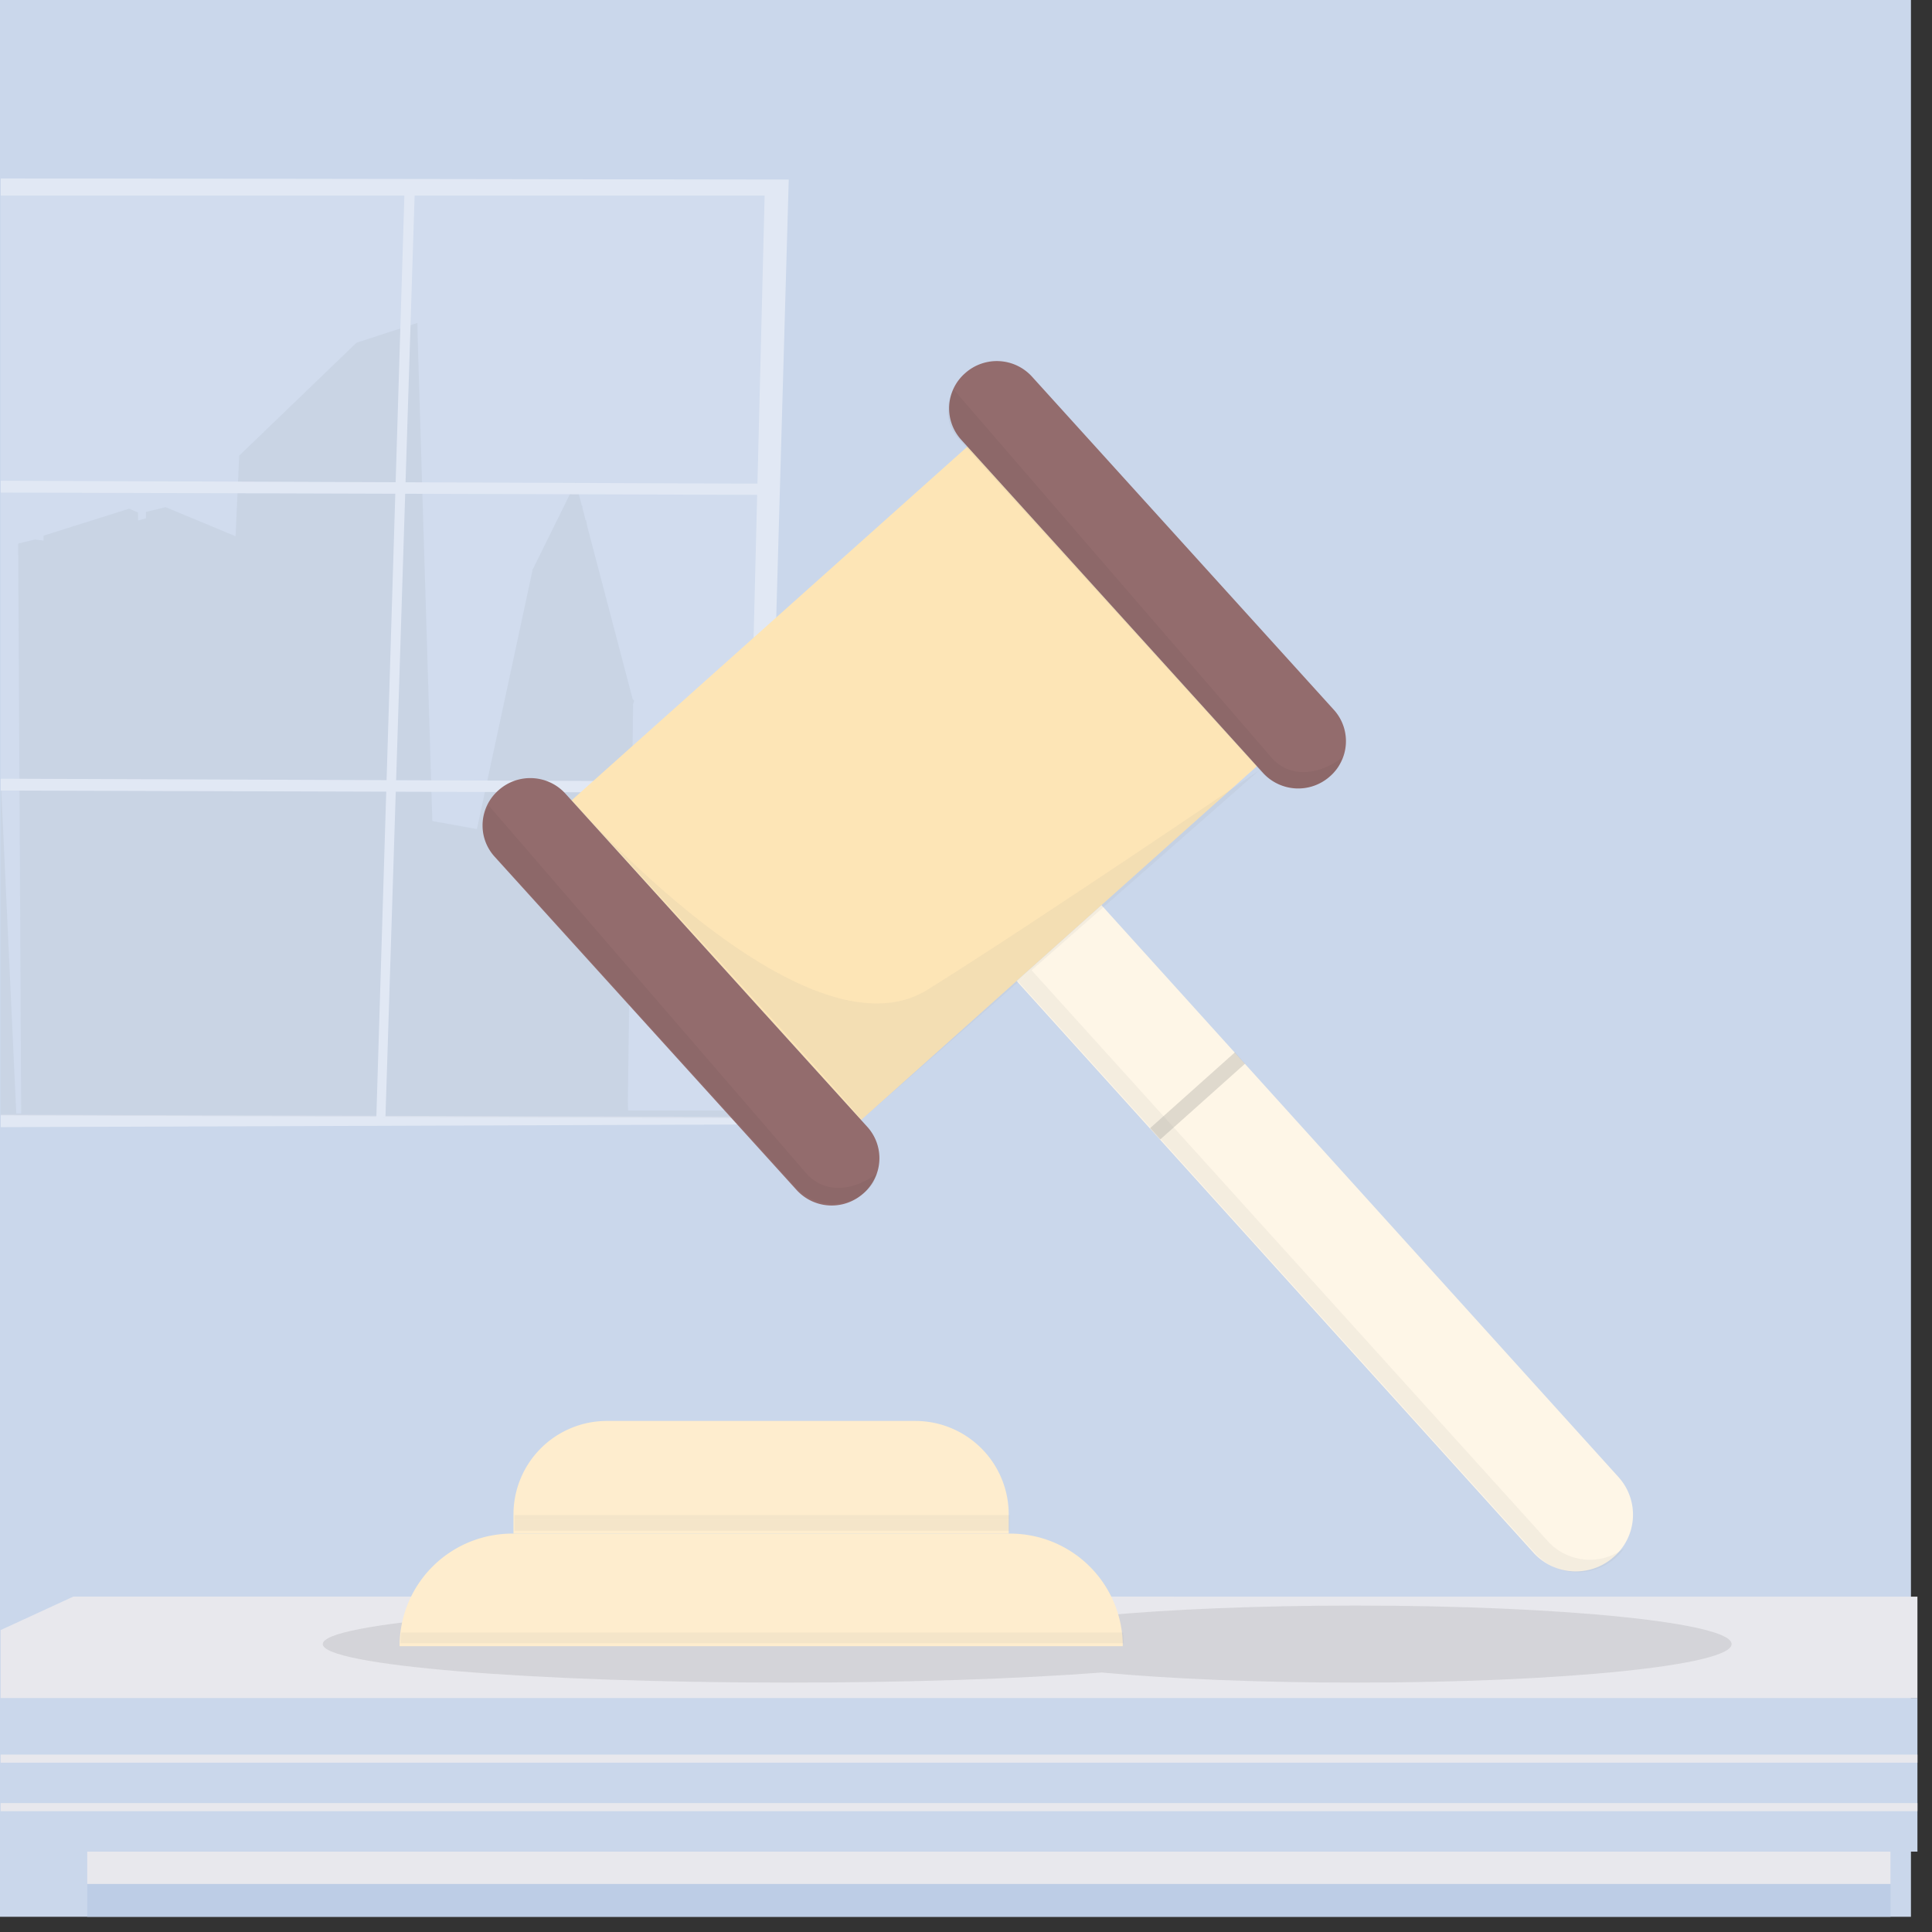 <svg xmlns="http://www.w3.org/2000/svg" xmlns:xlink="http://www.w3.org/1999/xlink" width="127" height="127" viewBox="0 0 127 127">
  <rect x="0" y="0" width="127" height="127" fill="#333333" stroke="none"/>
  <defs>
    <clipPath id="clip-path">
      <rect id="Rectangle_6851" data-name="Rectangle 6851" width="127" height="127" transform="translate(714 5987)" fill="#fff" stroke="#707070" stroke-width="1"/>
    </clipPath>
    <clipPath id="clip-path-2">
      <rect id="Rectangle_6214" data-name="Rectangle 6214" width="199.33" height="172.747" fill="none"/>
    </clipPath>
    <clipPath id="clip-path-3">
      <rect id="Rectangle_6196" data-name="Rectangle 6196" width="126" height="126" transform="translate(60.746 0)" fill="none"/>
    </clipPath>
    <clipPath id="clip-path-4">
      <rect id="Rectangle_6195" data-name="Rectangle 6195" width="112.552" height="62.665" transform="translate(0 11.643)" fill="none"/>
    </clipPath>
    <clipPath id="clip-path-5">
      <rect id="Rectangle_6193" data-name="Rectangle 6193" width="108.464" height="52.286" transform="translate(1.129 21.216)" fill="none"/>
    </clipPath>
    <clipPath id="clip-path-6">
      <rect id="Rectangle_6194" data-name="Rectangle 6194" width="112.552" height="1.214" transform="translate(0 11.643)" fill="none"/>
    </clipPath>
    <clipPath id="clip-path-8">
      <rect id="Rectangle_6202" data-name="Rectangle 6202" width="92.613" height="5.063" transform="translate(81.919 105.542)" fill="none"/>
    </clipPath>
    <clipPath id="clip-path-10">
      <rect id="Rectangle_6204" data-name="Rectangle 6204" width="6.243" height="5.729" transform="translate(136.302 69.178)" fill="none"/>
    </clipPath>
    <clipPath id="clip-path-11">
      <rect id="Rectangle_6206" data-name="Rectangle 6206" width="47.54" height="8.428" transform="translate(87.034 99.593)" fill="none"/>
    </clipPath>
    <clipPath id="clip-path-12">
      <rect id="Rectangle_6207" data-name="Rectangle 6207" width="39.823" height="39.574" transform="translate(127.659 63.779)" fill="none"/>
    </clipPath>
    <clipPath id="clip-path-13">
      <rect id="Rectangle_6209" data-name="Rectangle 6209" width="25.955" height="26.191" transform="translate(92.432 52.946)" fill="none"/>
    </clipPath>
    <clipPath id="clip-path-15">
      <rect id="Rectangle_6211" data-name="Rectangle 6211" width="25.955" height="26.191" transform="translate(123.012 25.617)" fill="none"/>
    </clipPath>
    <clipPath id="clip-path-17">
      <rect id="Rectangle_6212" data-name="Rectangle 6212" width="45.229" height="23.01" transform="translate(98.275 50.614)" fill="none"/>
    </clipPath>
  </defs>
  <g id="Mask_Group_831" data-name="Mask Group 831" transform="translate(-714 -5987)" clip-path="url(#clip-path)">
    <g id="Group_6414" data-name="Group 6414" transform="translate(653.296 5987)">
      <g id="Group_6692" data-name="Group 6692" clip-path="url(#clip-path-2)">
        <rect id="Rectangle_6192" data-name="Rectangle 6192" width="126" height="126" transform="translate(60.32 0)" fill="#cad7eb"/>
        <g id="Group_6660" data-name="Group 6660">
          <g id="Group_6659" data-name="Group 6659" clip-path="url(#clip-path-3)">
            <g id="Group_6658" data-name="Group 6658" opacity="0.43">
              <g id="Group_6657" data-name="Group 6657">
                <g id="Group_6656" data-name="Group 6656" clip-path="url(#clip-path-4)">
                  <path id="Path_11033" data-name="Path 11033" d="M.162,74.308,0,11.644l112.552.161-1.773,62.111Z" fill="#fff" fill-rule="evenodd"/>
                  <path id="Path_11034" data-name="Path 11034" d="M1.128,73.1l108.328.319,1.511-60.565H1.128Z" fill="#d9e3f0" fill-rule="evenodd"/>
                  <g id="Group_6652" data-name="Group 6652" opacity="0.1">
                    <g id="Group_6651" data-name="Group 6651">
                      <g id="Group_6650" data-name="Group 6650" clip-path="url(#clip-path-5)">
                        <path id="Path_11035" data-name="Path 11035" d="M101.99,73l-.014-.679.345-26.049.069-.2-.106-.139L99.31,34.616l-.08-.421L99.2,34.2l-.208-.791-.013-.167-.03,0-.195-.744v-.109h-.03l-.066-.25.011-.065-.029-.005-.092-.35-.064.13-.029-.009-.066.2-2.669,5.4-.047.036.031.04-.248,1.153-.025.016.016.026-.628,2.921-.025.015.016.028-.533,2.481-.028.012.017.038-1.276,5.936-.028.009.015.051L92.057,54.5l-2.935-.527-.081-2.683.005,0,.015-.064-.022,0-.09-2.975.009-.032-.01,0-.093-3.067.02-.057-.022-.007-.1-3.352.011-.031-.012,0-.2-6.505.012-.03-.014-.006-.2-6.659.015-.03-.016-.007-.187-6.191-.022-1.047-4,1.3L76.43,29.952l-.24,5.3-4.6-1.913-1.288.313,0,.421-.522.144-.006-.528-.581-.25-.675.213H68.48v.012l-1.294.409h-.037v.011l-.953.3h-.037v.011l-1.173.371h-.038v.011l-.753.238h-.037v.012l-.593.187v.321L63,35.466l-1.1.264.2,37.469h-.327L60.654,49.06l.061-.2-.143-.042h0L56,47.47l-.05-1.263.008-.036-.009,0-.093-2.352.009-.036-.011,0-.085-2.168.01-.035-.011,0-.1-2.432.012-.035L55.67,39.1l-.085-2.171.014-.034-.016-.007-.053-1.334.016-.034-.017-.008-.1-2.4.052-.061-.056-.049-.056-.048-.008.009L44.317,26.06l-.079-.128-.126.078.059.1-.1,4.061-.012,0,.011.036-.092,3.625-.051.011.007.036L42.981,73h-1.47L42.27,27.45l-.759-.187-1.795.759h-.037v.017l-1.817.769h-.037v.017l-1.315.557-.037,0V29.4l-1.315.556-.037,0v.018l-1.315.557-.037,0v.018l-3.8,1.606.046-1.879-.962-.654-1.985-.1-5.014-1.362-2.86,1.8-.357,7.492-.559,9.743-2.236-.4-.752.218-.037,0v.013l-.546.158-.037,0v.013l-.614.178-.037,0v.013l-.75.217-.046.687h0l0-.066-.112.038-1.835-.485-.866.278-.036,0v.014l-.49.157-.036,0v.014l-.513.164,0-.062-.074,0-.005.091-.395.126L7.381,72.126l-6.252-.181V73.1l108.464.4V73Z" fill="#1d1d1b" fill-rule="evenodd"/>
                      </g>
                    </g>
                  </g>
                  <path id="Path_11036" data-name="Path 11036" d="M1.087,31.372l109.616.421v.736L1.087,32.2Z" fill="#fff" fill-rule="evenodd"/>
                  <path id="Path_11037" data-name="Path 11037" d="M.923,50.957l109.13.421.037.736L.923,51.789Z" fill="#fff" fill-rule="evenodd"/>
                  <path id="Path_11038" data-name="Path 11038" d="M87.292,12.629,85.443,73.422h.6l1.923-60.793Z" fill="#fff" fill-rule="evenodd"/>
                  <g id="Group_6655" data-name="Group 6655" opacity="0.3" style="mix-blend-mode: multiply;isolation: isolate">
                    <g id="Group_6654" data-name="Group 6654">
                      <g id="Group_6653" data-name="Group 6653" clip-path="url(#clip-path-6)">
                        <path id="Path_11039" data-name="Path 11039" d="M0,11.643l1.129,1.214H110.968l1.584-1.052Z" fill="#fff" fill-rule="evenodd"/>
                      </g>
                    </g>
                  </g>
                </g>
              </g>
            </g>
          </g>
        </g>
        <rect id="Rectangle_6197" data-name="Rectangle 6197" width="118.54" height="8.005" transform="translate(66.438 117.995)" fill="#bdcde6"/>
        <rect id="Rectangle_6198" data-name="Rectangle 6198" width="118.54" height="4.784" transform="translate(66.438 119.059)" fill="#e8e8ed"/>
        <rect id="Rectangle_6199" data-name="Rectangle 6199" width="126" height="10.1" transform="translate(60.746 111.616)" fill="#cad7eb"/>
        <path id="Path_11040" data-name="Path 11040" d="M65.524,104.952l-4.778,2.2v4.468h126v-6.664Z" fill="#e8e8ed"/>
        <rect id="Rectangle_6200" data-name="Rectangle 6200" width="126" height="0.531" transform="translate(60.746 115.338)" fill="#e8e8ed"/>
        <rect id="Rectangle_6201" data-name="Rectangle 6201" width="126" height="0.532" transform="translate(60.746 118.526)" fill="#e8e8ed"/>
        <g id="Group_6665" data-name="Group 6665">
          <g id="Group_6664" data-name="Group 6664" clip-path="url(#clip-path-3)">
            <g id="Group_6663" data-name="Group 6663" opacity="0.1">
              <g id="Group_6662" data-name="Group 6662">
                <g id="Group_6661" data-name="Group 6661" clip-path="url(#clip-path-8)">
                  <path id="Path_11041" data-name="Path 11041" d="M149.811,105.542c-6.428,0-12.281.251-16.678.663-5.439-.412-12.68-.663-20.631-.663-16.89,0-30.582,1.133-30.582,2.531s13.692,2.532,30.582,2.532c7.951,0,15.192-.252,20.631-.663,4.4.411,10.25.663,16.678.663,13.653,0,24.721-1.134,24.721-2.532s-11.068-2.531-24.721-2.531" fill="#1d1d1b"/>
                </g>
              </g>
            </g>
          </g>
        </g>
        <path id="Path_11042" data-name="Path 11042" d="M143.329,50.364,124.3,29.355,98.275,52.613l19.034,21.01Z" fill="#fde5b6"/>
        <g id="Group_6691" data-name="Group 6691">
          <g id="Group_6690" data-name="Group 6690" clip-path="url(#clip-path-3)">
            <path id="Path_11043" data-name="Path 11043" d="M167.1,97.1,133.109,59.5l-5.577,4.984,33.992,37.6a3.751,3.751,0,0,0,5.27.252l.01-.007a3.682,3.682,0,0,0,.321-5.2L167.1,97.1" fill="#fef6e7"/>
            <path id="Path_11044" data-name="Path 11044" d="M117.725,74.083,97.863,52.16a3.122,3.122,0,0,0-4.392-.209l-.007.006a3.067,3.067,0,0,0-.274,4.328l.023.026,19.862,21.921a3.122,3.122,0,0,0,4.391.21l.008-.006a3.069,3.069,0,0,0,.272-4.33l-.021-.023" fill="#936c6d"/>
            <path id="Path_11045" data-name="Path 11045" d="M148.394,46.67,128.532,24.747a3.123,3.123,0,0,0-4.392-.209l-.007.006a3.067,3.067,0,0,0-.274,4.328l.023.026,19.859,21.921a3.123,3.123,0,0,0,4.391.21l.008-.007a3.068,3.068,0,0,0,.275-4.329l-.021-.023" fill="#936c6d"/>
            <g id="Group_6668" data-name="Group 6668" opacity="0.2">
              <g id="Group_6667" data-name="Group 6667">
                <g id="Group_6666" data-name="Group 6666" clip-path="url(#clip-path-10)">
                  <line id="Line_362" data-name="Line 362" y1="4.984" x2="5.577" transform="translate(136.635 69.55)" fill="none" stroke="#666" stroke-width="1"/>
                </g>
              </g>
            </g>
            <path id="Path_11046" data-name="Path 11046" d="M127.106,100.812H94.37a7.4,7.4,0,0,0-7.4,7.4h47.54a7.4,7.4,0,0,0-7.4-7.4Z" fill="#feedce"/>
            <path id="Path_11047" data-name="Path 11047" d="M127.012,100.813V99.549a6.142,6.142,0,0,0-6.141-6.143H100.6a6.142,6.142,0,0,0-6.143,6.141v1.263" fill="#feedce"/>
            <g id="Group_6671" data-name="Group 6671" opacity="0.1">
              <g id="Group_6670" data-name="Group 6670">
                <g id="Group_6669" data-name="Group 6669" clip-path="url(#clip-path-11)">
                  <path id="Path_11048" data-name="Path 11048" d="M87.07,107.315c-.022.232-.036.467-.036.7h47.54c0-.238-.013-.473-.035-.7Z" fill="#999"/>
                  <rect id="Rectangle_6205" data-name="Rectangle 6205" width="32.552" height="0.32" transform="translate(94.524 99.594)" fill="#999"/>
                  <path id="Path_11049" data-name="Path 11049" d="M116.447,100.62h10.629v-.7H94.524v.7Z" fill="#999"/>
                  <path id="Path_11050" data-name="Path 11050" d="M127.076,100.621h0Z" fill="#999"/>
                </g>
              </g>
            </g>
            <g id="Group_6674" data-name="Group 6674" opacity="0.1">
              <g id="Group_6673" data-name="Group 6673">
                <g id="Group_6672" data-name="Group 6672" clip-path="url(#clip-path-12)">
                  <path id="Path_11051" data-name="Path 11051" d="M162.464,101.326,128.515,63.779l-.856.766,33.992,37.594a3.75,3.75,0,0,0,5.27.252l.01-.008a3.606,3.606,0,0,0,.55-.62,3.738,3.738,0,0,1-5.017-.437" fill="#999"/>
                </g>
              </g>
            </g>
            <g id="Group_6680" data-name="Group 6680" opacity="0.42">
              <g id="Group_6679" data-name="Group 6679">
                <g id="Group_6678" data-name="Group 6678" clip-path="url(#clip-path-13)">
                  <g id="Group_6677" data-name="Group 6677" opacity="0.1">
                    <g id="Group_6676" data-name="Group 6676">
                      <g id="Group_6675" data-name="Group 6675" clip-path="url(#clip-path-13)">
                        <path id="Path_11052" data-name="Path 11052" d="M113.718,77.148l-20.894-24.2a2.7,2.7,0,0,0,.309,3.217l19.79,21.78a3.286,3.286,0,0,0,4.828.261l.227-.273c.208-.183.253-.6.409-.817-1.493,1.132-3.38,1.438-4.669.034" fill="#0c0c0c"/>
                      </g>
                    </g>
                  </g>
                </g>
              </g>
            </g>
            <g id="Group_6686" data-name="Group 6686" opacity="0.42">
              <g id="Group_6685" data-name="Group 6685">
                <g id="Group_6684" data-name="Group 6684" clip-path="url(#clip-path-15)">
                  <g id="Group_6683" data-name="Group 6683" opacity="0.1">
                    <g id="Group_6682" data-name="Group 6682">
                      <g id="Group_6681" data-name="Group 6681" clip-path="url(#clip-path-15)">
                        <path id="Path_11053" data-name="Path 11053" d="M144.3,49.818,123.4,25.616a2.7,2.7,0,0,0,.309,3.217l19.79,21.78a3.286,3.286,0,0,0,4.828.261l.227-.273c.208-.183.253-.6.409-.817-1.493,1.132-3.38,1.438-4.669.034" fill="#0c0c0c"/>
                      </g>
                    </g>
                  </g>
                </g>
              </g>
            </g>
            <g id="Group_6689" data-name="Group 6689" opacity="0.1">
              <g id="Group_6688" data-name="Group 6688">
                <g id="Group_6687" data-name="Group 6687" clip-path="url(#clip-path-17)">
                  <path id="Path_11054" data-name="Path 11054" d="M117.309,73.623c-.4-.894-19.034-21.009-19.034-21.009s15.333,17.463,23.4,12.445c7.01-4.367,21.833-14.445,21.833-14.445Z" fill="#999"/>
                </g>
              </g>
            </g>
          </g>
        </g>
      </g>
    </g>
  </g>
</svg>
